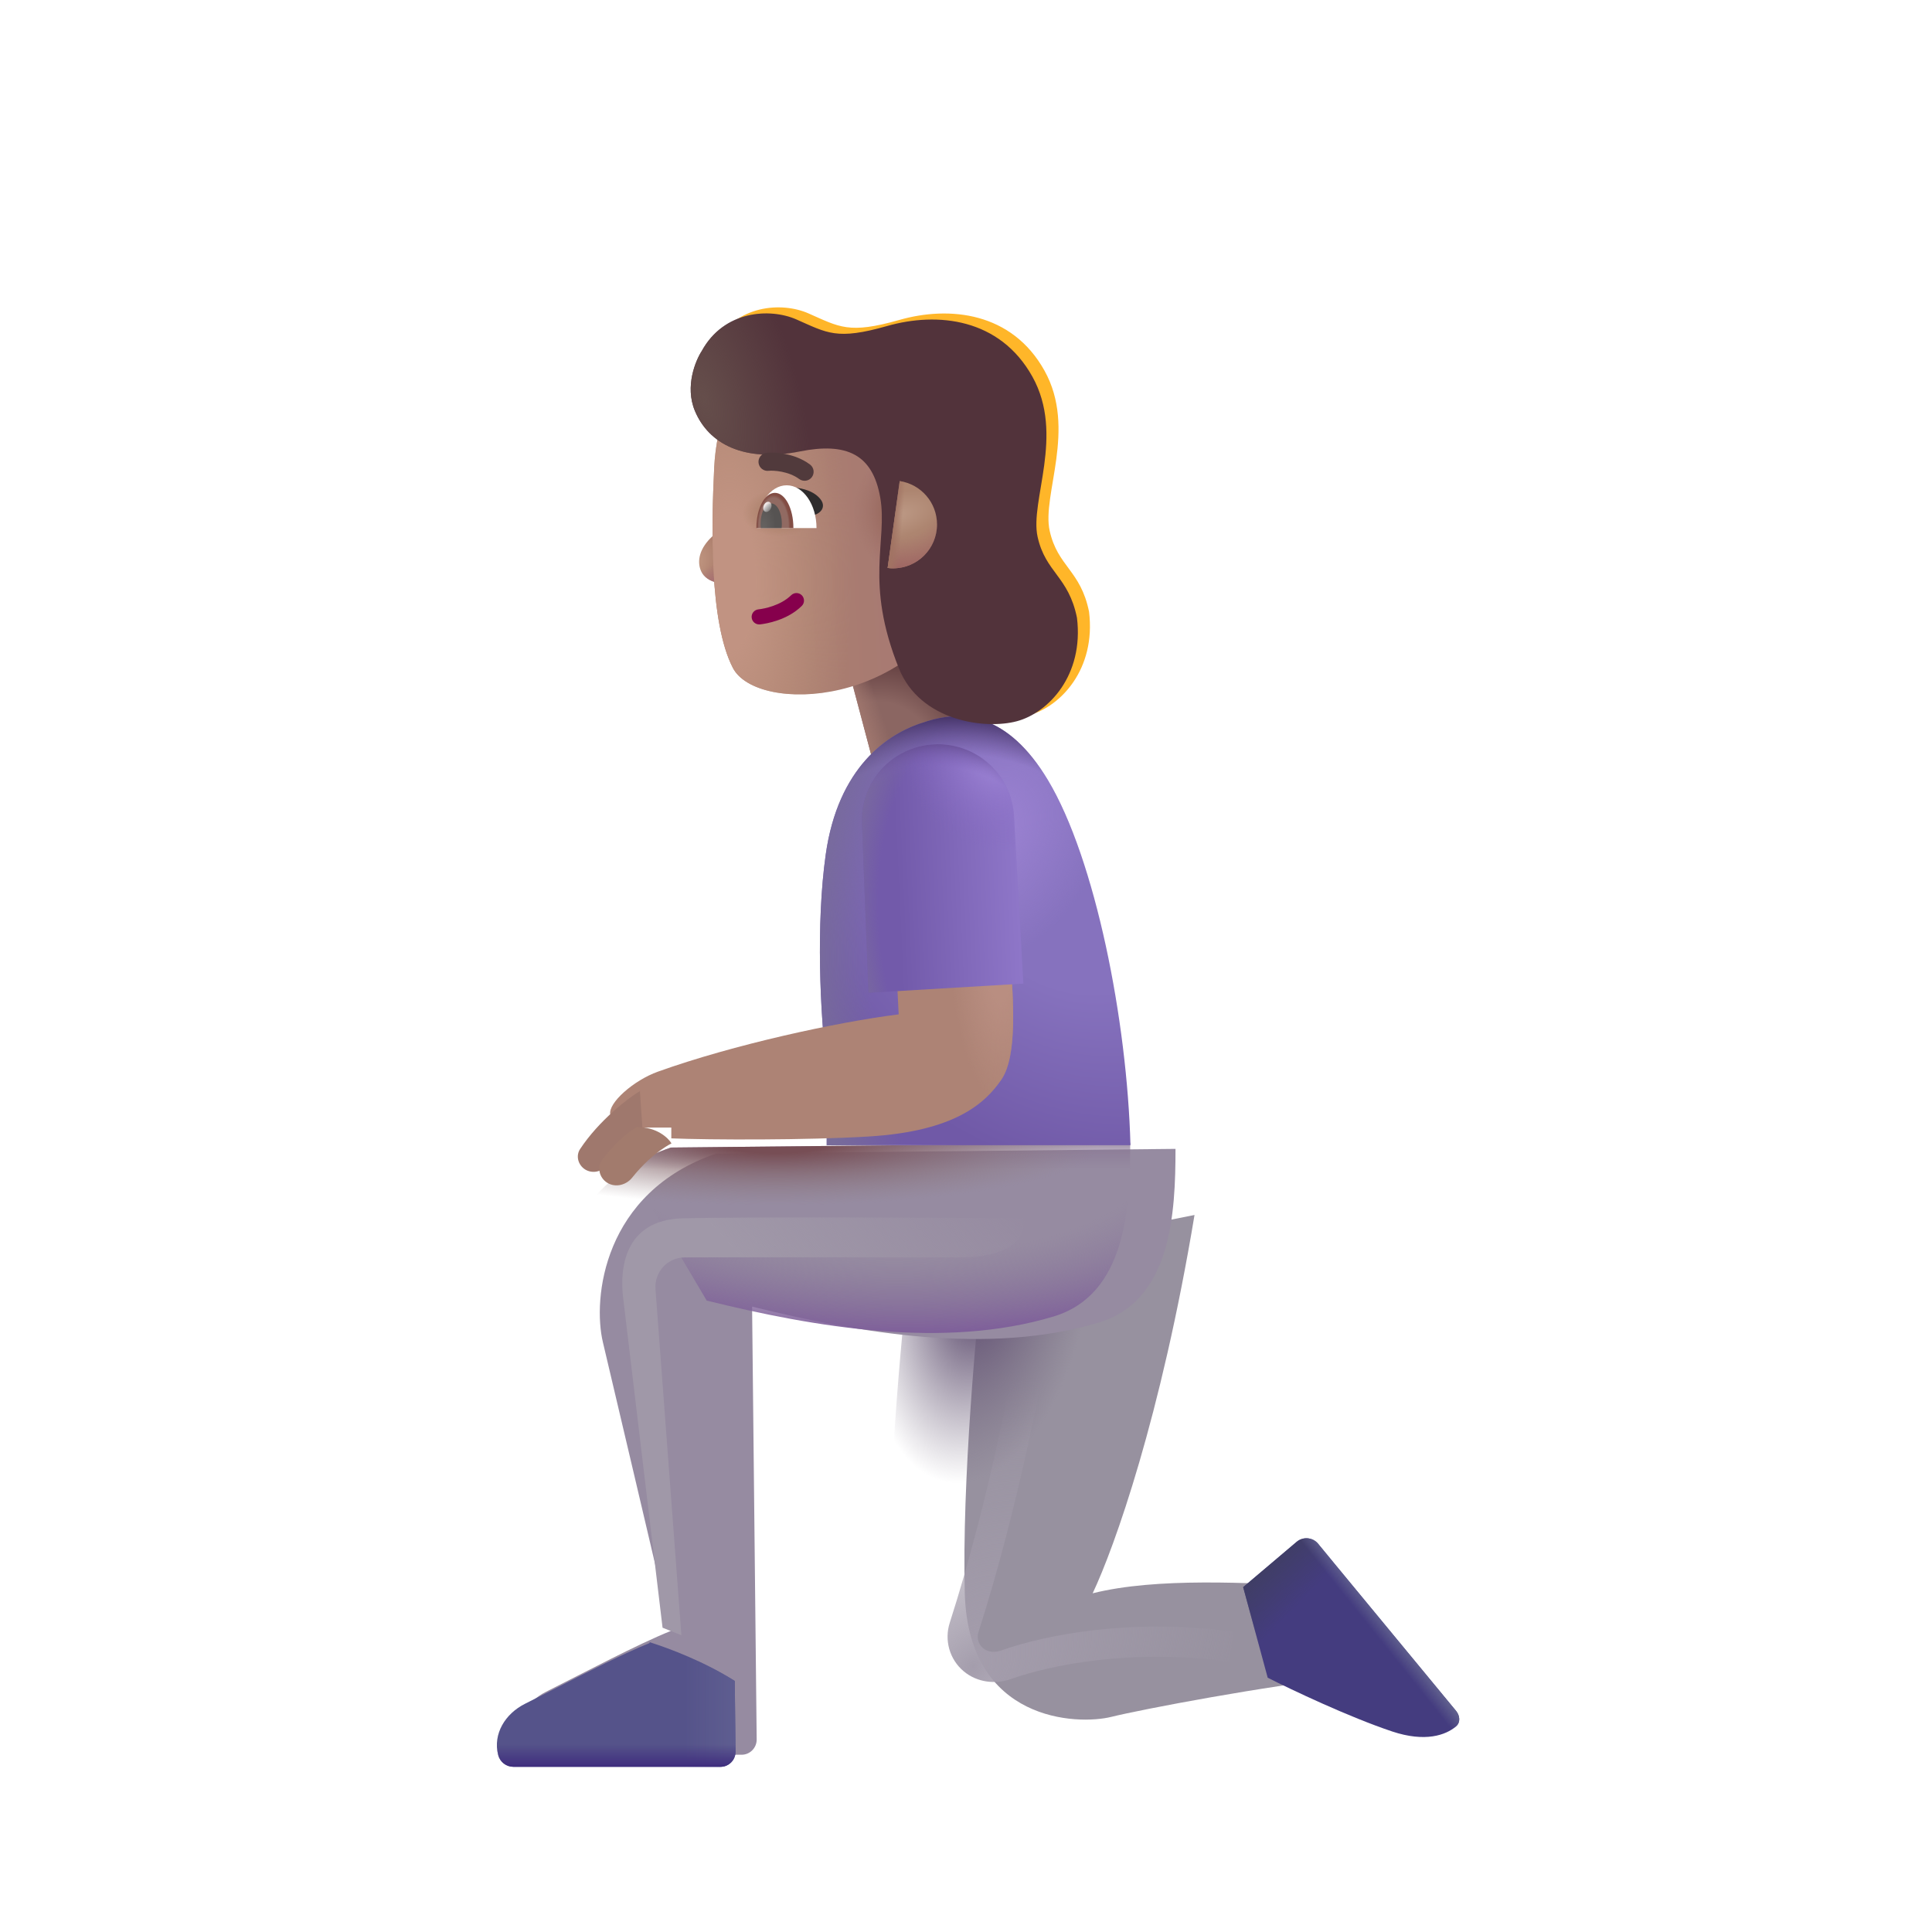 <svg width="32" height="32" viewBox="0 0 32 32" fill="none" xmlns="http://www.w3.org/2000/svg">
<g filter="url(#filter0_ii_4002_250)">
<path d="M14.73 26.64C14.681 24.802 14.926 22.148 15.051 21.069L18.535 20.374C17.98 23.718 17.207 25.882 16.848 26.64C17.91 26.374 19.426 26.468 20.613 26.523L21.004 28.038C19.77 28.163 17.664 28.561 17.16 28.686C16.598 28.827 14.789 28.772 14.73 26.64Z" fill="#97919F"/>
</g>
<g filter="url(#filter1_f_4002_250)">
<path d="M17.208 21.616C17.07 22.557 16.635 24.88 15.969 26.954C15.907 27.147 15.966 27.358 16.121 27.489C16.269 27.614 16.476 27.639 16.659 27.575C17.348 27.331 18.712 27.049 20.396 27.273" stroke="url(#paint0_radial_4002_250)" stroke-width="0.5"/>
</g>
<path d="M14.73 26.64C14.681 24.802 14.926 22.148 15.051 21.069L18.535 20.374C17.98 23.718 17.207 25.882 16.848 26.64C17.91 26.374 19.426 26.468 20.613 26.523L21.004 28.038C19.77 28.163 17.664 28.561 17.16 28.686C16.598 28.827 14.789 28.772 14.73 26.64Z" fill="url(#paint1_radial_4002_250)"/>
<g filter="url(#filter2_i_4002_250)">
<path d="M9.236 22.132C9.373 22.707 10.043 25.559 10.361 26.913C9.788 27.145 8.972 27.581 8.294 27.921C7.97 28.084 7.761 28.416 7.851 28.768C7.88 28.883 7.984 28.964 8.103 28.964H11.533C11.672 28.964 11.784 28.85 11.783 28.711L11.707 21.542C13.494 21.984 15.644 22.351 17.454 21.804C18.654 21.441 18.72 19.987 18.72 18.929L11.111 19.007C9.236 19.648 9.064 21.413 9.236 22.132Z" fill="#968BA1"/>
</g>
<path d="M9.236 22.132C9.373 22.707 10.043 25.559 10.361 26.913C9.788 27.145 8.972 27.581 8.294 27.921C7.97 28.084 7.761 28.416 7.851 28.768C7.88 28.883 7.984 28.964 8.103 28.964H11.533C11.672 28.964 11.784 28.85 11.783 28.711L11.707 21.542C13.494 21.984 15.644 22.351 17.454 21.804C18.654 21.441 18.72 19.987 18.72 18.929L11.111 19.007C9.236 19.648 9.064 21.413 9.236 22.132Z" fill="url(#paint2_linear_4002_250)"/>
<path d="M9.236 22.132C9.373 22.707 10.043 25.559 10.361 26.913C9.788 27.145 8.972 27.581 8.294 27.921C7.97 28.084 7.761 28.416 7.851 28.768C7.88 28.883 7.984 28.964 8.103 28.964H11.533C11.672 28.964 11.784 28.85 11.783 28.711L11.707 21.542C13.494 21.984 15.644 22.351 17.454 21.804C18.654 21.441 18.72 19.987 18.72 18.929L11.111 19.007C9.236 19.648 9.064 21.413 9.236 22.132Z" fill="url(#paint3_radial_4002_250)"/>
<path d="M11.707 21.545L11.707 21.542C13.494 21.984 15.644 22.351 17.454 21.804C18.654 21.441 18.72 19.987 18.72 18.929L11.111 19.007C10.843 19.098 10.611 19.212 10.408 19.343L11.707 21.545Z" fill="url(#paint4_radial_4002_250)"/>
<g filter="url(#filter3_i_4002_250)">
<path d="M11.77 27.542C11.267 27.223 10.698 27.006 10.357 26.899C10.358 26.904 10.36 26.909 10.361 26.913C9.928 27.088 9.356 27.38 8.811 27.659C8.634 27.749 8.46 27.838 8.294 27.921C7.97 28.084 7.761 28.416 7.851 28.768C7.88 28.883 7.984 28.964 8.103 28.964H11.533C11.672 28.964 11.784 28.85 11.783 28.711L11.77 27.542Z" fill="#55538A"/>
<path d="M11.77 27.542C11.267 27.223 10.698 27.006 10.357 26.899C10.358 26.904 10.36 26.909 10.361 26.913C9.928 27.088 9.356 27.38 8.811 27.659C8.634 27.749 8.46 27.838 8.294 27.921C7.97 28.084 7.761 28.416 7.851 28.768C7.88 28.883 7.984 28.964 8.103 28.964H11.533C11.672 28.964 11.784 28.85 11.783 28.711L11.77 27.542Z" fill="url(#paint5_linear_4002_250)"/>
<path d="M11.77 27.542C11.267 27.223 10.698 27.006 10.357 26.899C10.358 26.904 10.36 26.909 10.361 26.913C9.928 27.088 9.356 27.38 8.811 27.659C8.634 27.749 8.46 27.838 8.294 27.921C7.97 28.084 7.761 28.416 7.851 28.768C7.88 28.883 7.984 28.964 8.103 28.964H11.533C11.672 28.964 11.784 28.85 11.783 28.711L11.77 27.542Z" fill="url(#paint6_linear_4002_250)"/>
</g>
<g filter="url(#filter4_i_4002_250)">
<path d="M21.476 25.788L20.591 26.538L20.997 28.038C21.388 28.236 22.347 28.691 23.06 28.929C23.607 29.111 23.947 28.989 24.116 28.845C24.194 28.78 24.181 28.666 24.117 28.588L21.831 25.819C21.742 25.712 21.582 25.698 21.476 25.788Z" fill="#443C7F"/>
<path d="M21.476 25.788L20.591 26.538L20.997 28.038C21.388 28.236 22.347 28.691 23.06 28.929C23.607 29.111 23.947 28.989 24.116 28.845C24.194 28.78 24.181 28.666 24.117 28.588L21.831 25.819C21.742 25.712 21.582 25.698 21.476 25.788Z" fill="url(#paint7_linear_4002_250)"/>
<path d="M21.476 25.788L20.591 26.538L20.997 28.038C21.388 28.236 22.347 28.691 23.06 28.929C23.607 29.111 23.947 28.989 24.116 28.845C24.194 28.78 24.181 28.666 24.117 28.588L21.831 25.819C21.742 25.712 21.582 25.698 21.476 25.788Z" fill="url(#paint8_linear_4002_250)"/>
</g>
<rect x="13.886" y="10.454" width="1.976" height="2.198" transform="rotate(-14.867 13.886 10.454)" fill="url(#paint9_radial_4002_250)"/>
<rect x="13.886" y="10.454" width="1.976" height="2.198" transform="rotate(-14.867 13.886 10.454)" fill="url(#paint10_linear_4002_250)"/>
<path d="M13.677 14.151C13.514 15.301 13.583 16.788 13.693 17.679V18.968H18.724C18.669 16.905 18.146 14.239 17.357 12.921C16.692 11.812 15.935 11.745 15.302 11.964C14.696 12.147 13.88 12.714 13.677 14.151Z" fill="url(#paint11_radial_4002_250)"/>
<path d="M13.677 14.151C13.514 15.301 13.583 16.788 13.693 17.679V18.968H18.724C18.669 16.905 18.146 14.239 17.357 12.921C16.692 11.812 15.935 11.745 15.302 11.964C14.696 12.147 13.88 12.714 13.677 14.151Z" fill="url(#paint12_radial_4002_250)"/>
<path d="M13.677 14.151C13.514 15.301 13.583 16.788 13.693 17.679V18.968H18.724C18.669 16.905 18.146 14.239 17.357 12.921C16.692 11.812 15.935 11.745 15.302 11.964C14.696 12.147 13.88 12.714 13.677 14.151Z" fill="url(#paint13_radial_4002_250)"/>
<path d="M13.677 14.151C13.514 15.301 13.583 16.788 13.693 17.679V18.968H18.724C18.669 16.905 18.146 14.239 17.357 12.921C16.692 11.812 15.935 11.745 15.302 11.964C14.696 12.147 13.88 12.714 13.677 14.151Z" fill="url(#paint14_radial_4002_250)"/>
<g filter="url(#filter5_ii_4002_250)">
<path d="M14.685 17.101L14.646 16.319L16.536 16.194C16.583 16.858 16.654 17.788 16.388 18.179C16.122 18.569 15.623 19.037 14.189 19.124C13.158 19.186 11.57 19.181 10.919 19.155V18.976H10.247L9.908 18.761C9.868 18.569 10.297 18.193 10.697 18.05C11.95 17.601 13.658 17.23 14.685 17.101Z" fill="#AD8375"/>
<path d="M14.685 17.101L14.646 16.319L16.536 16.194C16.583 16.858 16.654 17.788 16.388 18.179C16.122 18.569 15.623 19.037 14.189 19.124C13.158 19.186 11.57 19.181 10.919 19.155V18.976H10.247L9.908 18.761C9.868 18.569 10.297 18.193 10.697 18.05C11.95 17.601 13.658 17.23 14.685 17.101Z" fill="url(#paint15_radial_4002_250)"/>
</g>
<g filter="url(#filter6_i_4002_250)">
<path d="M10.599 18.171L10.642 18.804C10.409 18.985 10.19 19.231 10.039 19.412C9.954 19.514 9.807 19.54 9.693 19.471C9.576 19.398 9.533 19.247 9.608 19.132C9.92 18.66 10.403 18.288 10.599 18.171Z" fill="#9F786D"/>
</g>
<g filter="url(#filter7_i_4002_250)">
<path d="M10.552 18.769C10.877 18.765 11.068 18.947 11.122 19.038C10.851 19.182 10.623 19.414 10.471 19.605C10.373 19.729 10.194 19.774 10.059 19.691C9.923 19.607 9.882 19.427 9.98 19.301C10.237 18.972 10.46 18.811 10.552 18.769Z" fill="#A27B6D"/>
</g>
<path d="M14.276 13.636C14.249 12.951 14.775 12.37 15.46 12.329C16.157 12.287 16.756 12.82 16.795 13.517L16.95 16.292L14.384 16.444L14.276 13.636Z" fill="url(#paint16_linear_4002_250)"/>
<path d="M14.276 13.636C14.249 12.951 14.775 12.37 15.46 12.329C16.157 12.287 16.756 12.82 16.795 13.517L16.95 16.292L14.384 16.444L14.276 13.636Z" fill="url(#paint17_radial_4002_250)"/>
<path d="M14.276 13.636C14.249 12.951 14.775 12.37 15.46 12.329C16.157 12.287 16.756 12.82 16.795 13.517L16.95 16.292L14.384 16.444L14.276 13.636Z" fill="url(#paint18_radial_4002_250)"/>
<path d="M14.276 13.636C14.249 12.951 14.775 12.37 15.46 12.329C16.157 12.287 16.756 12.82 16.795 13.517L16.95 16.292L14.384 16.444L14.276 13.636Z" fill="url(#paint19_radial_4002_250)"/>
<g filter="url(#filter8_f_4002_250)">
<path d="M10.318 21.468L10.974 26.96L11.286 27.085L10.857 21.355C10.835 21.071 11.054 20.829 11.338 20.827C12.264 20.821 15.186 20.827 15.88 20.827C16.692 20.827 16.974 20.554 16.974 20.179C15.781 20.168 12.297 20.154 11.31 20.179C10.322 20.204 10.271 21.041 10.318 21.468Z" fill="url(#paint20_linear_4002_250)"/>
</g>
<path d="M11.792 8.89C11.948 8.743 12.021 8.485 12.042 8.394L12.243 8.459V9.584C12.028 9.721 11.704 9.665 11.612 9.46C11.534 9.284 11.597 9.073 11.792 8.89Z" fill="url(#paint21_radial_4002_250)"/>
<path d="M11.792 8.89C11.948 8.743 12.021 8.485 12.042 8.394L12.243 8.459V9.584C12.028 9.721 11.704 9.665 11.612 9.46C11.534 9.284 11.597 9.073 11.792 8.89Z" fill="url(#paint22_radial_4002_250)"/>
<g filter="url(#filter9_i_4002_250)">
<path d="M12.029 7.953C12.068 7.151 12.327 6.765 12.45 6.652H16.182L16.244 9.816C15.378 11.938 12.733 12.029 12.338 11.261C11.943 10.494 11.985 8.88 12.029 7.953Z" fill="url(#paint23_linear_4002_250)"/>
<path d="M12.029 7.953C12.068 7.151 12.327 6.765 12.45 6.652H16.182L16.244 9.816C15.378 11.938 12.733 12.029 12.338 11.261C11.943 10.494 11.985 8.88 12.029 7.953Z" fill="url(#paint24_radial_4002_250)"/>
<path d="M12.029 7.953C12.068 7.151 12.327 6.765 12.45 6.652H16.182L16.244 9.816C15.378 11.938 12.733 12.029 12.338 11.261C11.943 10.494 11.985 8.88 12.029 7.953Z" fill="url(#paint25_radial_4002_250)"/>
<path d="M12.029 7.953C12.068 7.151 12.327 6.765 12.45 6.652H16.182L16.244 9.816C15.378 11.938 12.733 12.029 12.338 11.261C11.943 10.494 11.985 8.88 12.029 7.953Z" fill="url(#paint26_radial_4002_250)"/>
</g>
<g filter="url(#filter10_ii_4002_250)">
<path d="M11.91 6.606C11.738 6.196 11.926 5.762 12.023 5.614C12.39 4.942 13.151 4.898 13.589 5.09C14.105 5.317 14.259 5.437 15.093 5.2C15.93 4.961 16.961 5.071 17.5 6.039C18.039 7.008 17.453 8.098 17.586 8.692C17.718 9.286 18.098 9.344 18.238 10.032C18.355 10.985 17.765 11.606 17.242 11.746C16.718 11.887 15.64 11.746 15.289 10.871C14.713 9.44 15.105 8.762 14.98 8.043C14.855 7.325 14.425 7.122 13.644 7.278C12.724 7.462 12.138 7.152 11.91 6.606Z" fill="#FFB629"/>
</g>
<g filter="url(#filter11_ii_4002_250)">
<path d="M11.91 6.606C11.738 6.196 11.926 5.762 12.023 5.614C12.39 4.942 13.151 4.898 13.589 5.09C14.105 5.317 14.259 5.437 15.093 5.2C15.93 4.961 16.961 5.071 17.5 6.039C18.039 7.008 17.453 8.098 17.586 8.692C17.718 9.286 18.098 9.344 18.238 10.032C18.355 10.985 17.765 11.606 17.242 11.746C16.718 11.887 15.64 11.746 15.289 10.871C14.713 9.44 15.105 8.762 14.98 8.043C14.855 7.325 14.425 7.122 13.644 7.278C12.724 7.462 12.138 7.152 11.91 6.606Z" fill="#52333B"/>
<path d="M11.91 6.606C11.738 6.196 11.926 5.762 12.023 5.614C12.39 4.942 13.151 4.898 13.589 5.09C14.105 5.317 14.259 5.437 15.093 5.2C15.93 4.961 16.961 5.071 17.5 6.039C18.039 7.008 17.453 8.098 17.586 8.692C17.718 9.286 18.098 9.344 18.238 10.032C18.355 10.985 17.765 11.606 17.242 11.746C16.718 11.887 15.64 11.746 15.289 10.871C14.713 9.44 15.105 8.762 14.98 8.043C14.855 7.325 14.425 7.122 13.644 7.278C12.724 7.462 12.138 7.152 11.91 6.606Z" fill="url(#paint27_radial_4002_250)"/>
</g>
<path d="M14.702 9.407L14.902 7.968C15.252 8.02 15.52 8.322 15.52 8.686C15.52 9.087 15.195 9.413 14.793 9.413C14.763 9.413 14.732 9.411 14.702 9.407Z" fill="url(#paint28_radial_4002_250)"/>
<path d="M14.702 9.407L14.902 7.968C15.252 8.02 15.52 8.322 15.52 8.686C15.52 9.087 15.195 9.413 14.793 9.413C14.763 9.413 14.732 9.411 14.702 9.407Z" fill="url(#paint29_radial_4002_250)"/>
<path d="M14.702 9.407L14.902 7.968C15.252 8.02 15.52 8.322 15.52 8.686C15.52 9.087 15.195 9.413 14.793 9.413C14.763 9.413 14.732 9.411 14.702 9.407Z" fill="url(#paint30_linear_4002_250)"/>
<path fill-rule="evenodd" clip-rule="evenodd" d="M13.281 9.86C13.329 9.909 13.329 9.989 13.279 10.037C13.041 10.271 12.697 10.33 12.588 10.342C12.519 10.349 12.457 10.299 12.45 10.23C12.443 10.161 12.493 10.1 12.562 10.093C12.656 10.083 12.928 10.031 13.104 9.859C13.154 9.81 13.233 9.811 13.281 9.86Z" fill="#86004C"/>
<g filter="url(#filter12_i_4002_250)">
<path fill-rule="evenodd" clip-rule="evenodd" d="M13.049 7.714C12.948 7.694 12.865 7.694 12.832 7.698C12.749 7.708 12.675 7.65 12.664 7.568C12.654 7.486 12.712 7.411 12.794 7.4C12.865 7.392 12.981 7.394 13.107 7.42C13.235 7.445 13.385 7.496 13.515 7.593C13.582 7.642 13.596 7.736 13.547 7.803C13.498 7.869 13.404 7.883 13.337 7.834C13.252 7.771 13.148 7.734 13.049 7.714Z" fill="#513A3C"/>
</g>
<path d="M13.561 8.236C13.43 8.104 13.212 8.074 13.12 8.076L13.422 8.542C13.569 8.534 13.725 8.399 13.561 8.236Z" fill="#2F2C2D"/>
<path d="M12.536 8.747H13.524C13.524 8.355 13.303 8.038 13.03 8.038C12.757 8.038 12.536 8.355 12.536 8.747Z" fill="white"/>
<path d="M13.141 8.747L13.141 8.743C13.141 8.422 13.004 8.163 12.835 8.163C12.665 8.163 12.528 8.422 12.528 8.743L12.528 8.747H13.141Z" fill="url(#paint31_radial_4002_250)"/>
<path d="M12.946 8.747C12.948 8.723 12.95 8.699 12.95 8.674C12.95 8.489 12.871 8.338 12.774 8.338C12.677 8.338 12.598 8.489 12.598 8.674C12.598 8.699 12.6 8.723 12.602 8.747H12.946Z" fill="url(#paint32_radial_4002_250)"/>
<ellipse cx="12.71" cy="8.395" rx="0.064" ry="0.088" transform="rotate(24.61 12.71 8.395)" fill="url(#paint33_linear_4002_250)"/>
<defs>
<filter id="filter0_ii_4002_250" x="14.724" y="20.124" width="7.28" height="8.609" filterUnits="userSpaceOnUse" color-interpolation-filters="sRGB">
<feFlood flood-opacity="0" result="BackgroundImageFix"/>
<feBlend mode="normal" in="SourceGraphic" in2="BackgroundImageFix" result="shape"/>
<feColorMatrix in="SourceAlpha" type="matrix" values="0 0 0 0 0 0 0 0 0 0 0 0 0 0 0 0 0 0 127 0" result="hardAlpha"/>
<feOffset dx="0.25" dy="-0.25"/>
<feGaussianBlur stdDeviation="0.375"/>
<feComposite in2="hardAlpha" operator="arithmetic" k2="-1" k3="1"/>
<feColorMatrix type="matrix" values="0 0 0 0 0.518 0 0 0 0 0.384 0 0 0 0 0.635 0 0 0 1 0"/>
<feBlend mode="normal" in2="shape" result="effect1_innerShadow_4002_250"/>
<feColorMatrix in="SourceAlpha" type="matrix" values="0 0 0 0 0 0 0 0 0 0 0 0 0 0 0 0 0 0 127 0" result="hardAlpha"/>
<feOffset dx="1"/>
<feGaussianBlur stdDeviation="0.5"/>
<feComposite in2="hardAlpha" operator="arithmetic" k2="-1" k3="1"/>
<feColorMatrix type="matrix" values="0 0 0 0 0.494 0 0 0 0 0.467 0 0 0 0 0.522 0 0 0 1 0"/>
<feBlend mode="normal" in2="effect1_innerShadow_4002_250" result="effect2_innerShadow_4002_250"/>
</filter>
<filter id="filter1_f_4002_250" x="15.195" y="21.08" width="5.734" height="7.279" filterUnits="userSpaceOnUse" color-interpolation-filters="sRGB">
<feFlood flood-opacity="0" result="BackgroundImageFix"/>
<feBlend mode="normal" in="SourceGraphic" in2="BackgroundImageFix" result="shape"/>
<feGaussianBlur stdDeviation="0.25" result="effect1_foregroundBlur_4002_250"/>
</filter>
<filter id="filter2_i_4002_250" x="7.83" y="18.929" width="11.64" height="10.135" filterUnits="userSpaceOnUse" color-interpolation-filters="sRGB">
<feFlood flood-opacity="0" result="BackgroundImageFix"/>
<feBlend mode="normal" in="SourceGraphic" in2="BackgroundImageFix" result="shape"/>
<feColorMatrix in="SourceAlpha" type="matrix" values="0 0 0 0 0 0 0 0 0 0 0 0 0 0 0 0 0 0 127 0" result="hardAlpha"/>
<feOffset dx="0.75" dy="0.1"/>
<feGaussianBlur stdDeviation="0.375"/>
<feComposite in2="hardAlpha" operator="arithmetic" k2="-1" k3="1"/>
<feColorMatrix type="matrix" values="0 0 0 0 0.518 0 0 0 0 0.49 0 0 0 0 0.545 0 0 0 1 0"/>
<feBlend mode="normal" in2="shape" result="effect1_innerShadow_4002_250"/>
</filter>
<filter id="filter3_i_4002_250" x="7.83" y="26.899" width="4.352" height="2.364" filterUnits="userSpaceOnUse" color-interpolation-filters="sRGB">
<feFlood flood-opacity="0" result="BackgroundImageFix"/>
<feBlend mode="normal" in="SourceGraphic" in2="BackgroundImageFix" result="shape"/>
<feColorMatrix in="SourceAlpha" type="matrix" values="0 0 0 0 0 0 0 0 0 0 0 0 0 0 0 0 0 0 127 0" result="hardAlpha"/>
<feOffset dx="0.4" dy="0.3"/>
<feGaussianBlur stdDeviation="0.25"/>
<feComposite in2="hardAlpha" operator="arithmetic" k2="-1" k3="1"/>
<feColorMatrix type="matrix" values="0 0 0 0 0.255 0 0 0 0 0.255 0 0 0 0 0.443 0 0 0 1 0"/>
<feBlend mode="normal" in2="shape" result="effect1_innerShadow_4002_250"/>
</filter>
<filter id="filter4_i_4002_250" x="20.591" y="25.479" width="3.579" height="3.542" filterUnits="userSpaceOnUse" color-interpolation-filters="sRGB">
<feFlood flood-opacity="0" result="BackgroundImageFix"/>
<feBlend mode="normal" in="SourceGraphic" in2="BackgroundImageFix" result="shape"/>
<feColorMatrix in="SourceAlpha" type="matrix" values="0 0 0 0 0 0 0 0 0 0 0 0 0 0 0 0 0 0 127 0" result="hardAlpha"/>
<feOffset dy="-0.25"/>
<feGaussianBlur stdDeviation="0.25"/>
<feComposite in2="hardAlpha" operator="arithmetic" k2="-1" k3="1"/>
<feColorMatrix type="matrix" values="0 0 0 0 0.247 0 0 0 0 0.169 0 0 0 0 0.486 0 0 0 1 0"/>
<feBlend mode="normal" in2="shape" result="effect1_innerShadow_4002_250"/>
</filter>
<filter id="filter5_ii_4002_250" x="9.905" y="15.994" width="6.876" height="3.179" filterUnits="userSpaceOnUse" color-interpolation-filters="sRGB">
<feFlood flood-opacity="0" result="BackgroundImageFix"/>
<feBlend mode="normal" in="SourceGraphic" in2="BackgroundImageFix" result="shape"/>
<feColorMatrix in="SourceAlpha" type="matrix" values="0 0 0 0 0 0 0 0 0 0 0 0 0 0 0 0 0 0 127 0" result="hardAlpha"/>
<feOffset dx="0.2" dy="-0.2"/>
<feGaussianBlur stdDeviation="0.5"/>
<feComposite in2="hardAlpha" operator="arithmetic" k2="-1" k3="1"/>
<feColorMatrix type="matrix" values="0 0 0 0 0.6 0 0 0 0 0.404 0 0 0 0 0.306 0 0 0 1 0"/>
<feBlend mode="normal" in2="shape" result="effect1_innerShadow_4002_250"/>
<feColorMatrix in="SourceAlpha" type="matrix" values="0 0 0 0 0 0 0 0 0 0 0 0 0 0 0 0 0 0 127 0" result="hardAlpha"/>
<feOffset dy="-0.1"/>
<feGaussianBlur stdDeviation="0.25"/>
<feComposite in2="hardAlpha" operator="arithmetic" k2="-1" k3="1"/>
<feColorMatrix type="matrix" values="0 0 0 0 0.588 0 0 0 0 0.337 0 0 0 0 0.522 0 0 0 1 0"/>
<feBlend mode="normal" in2="effect1_innerShadow_4002_250" result="effect2_innerShadow_4002_250"/>
</filter>
<filter id="filter6_i_4002_250" x="9.571" y="18.071" width="1.071" height="1.439" filterUnits="userSpaceOnUse" color-interpolation-filters="sRGB">
<feFlood flood-opacity="0" result="BackgroundImageFix"/>
<feBlend mode="normal" in="SourceGraphic" in2="BackgroundImageFix" result="shape"/>
<feColorMatrix in="SourceAlpha" type="matrix" values="0 0 0 0 0 0 0 0 0 0 0 0 0 0 0 0 0 0 127 0" result="hardAlpha"/>
<feOffset dy="-0.1"/>
<feGaussianBlur stdDeviation="0.125"/>
<feComposite in2="hardAlpha" operator="arithmetic" k2="-1" k3="1"/>
<feColorMatrix type="matrix" values="0 0 0 0 0.608 0 0 0 0 0.4 0 0 0 0 0.482 0 0 0 1 0"/>
<feBlend mode="normal" in2="shape" result="effect1_innerShadow_4002_250"/>
</filter>
<filter id="filter7_i_4002_250" x="9.926" y="18.669" width="1.196" height="1.065" filterUnits="userSpaceOnUse" color-interpolation-filters="sRGB">
<feFlood flood-opacity="0" result="BackgroundImageFix"/>
<feBlend mode="normal" in="SourceGraphic" in2="BackgroundImageFix" result="shape"/>
<feColorMatrix in="SourceAlpha" type="matrix" values="0 0 0 0 0 0 0 0 0 0 0 0 0 0 0 0 0 0 127 0" result="hardAlpha"/>
<feOffset dy="-0.1"/>
<feGaussianBlur stdDeviation="0.125"/>
<feComposite in2="hardAlpha" operator="arithmetic" k2="-1" k3="1"/>
<feColorMatrix type="matrix" values="0 0 0 0 0.608 0 0 0 0 0.4 0 0 0 0 0.482 0 0 0 1 0"/>
<feBlend mode="normal" in2="shape" result="effect1_innerShadow_4002_250"/>
</filter>
<filter id="filter8_f_4002_250" x="9.556" y="19.415" width="8.168" height="8.42" filterUnits="userSpaceOnUse" color-interpolation-filters="sRGB">
<feFlood flood-opacity="0" result="BackgroundImageFix"/>
<feBlend mode="normal" in="SourceGraphic" in2="BackgroundImageFix" result="shape"/>
<feGaussianBlur stdDeviation="0.375" result="effect1_foregroundBlur_4002_250"/>
</filter>
<filter id="filter9_i_4002_250" x="11.802" y="6.452" width="4.443" height="5.249" filterUnits="userSpaceOnUse" color-interpolation-filters="sRGB">
<feFlood flood-opacity="0" result="BackgroundImageFix"/>
<feBlend mode="normal" in="SourceGraphic" in2="BackgroundImageFix" result="shape"/>
<feColorMatrix in="SourceAlpha" type="matrix" values="0 0 0 0 0 0 0 0 0 0 0 0 0 0 0 0 0 0 127 0" result="hardAlpha"/>
<feOffset dx="-0.2" dy="-0.2"/>
<feGaussianBlur stdDeviation="0.5"/>
<feComposite in2="hardAlpha" operator="arithmetic" k2="-1" k3="1"/>
<feColorMatrix type="matrix" values="0 0 0 0 0.545 0 0 0 0 0.329 0 0 0 0 0.431 0 0 0 1 0"/>
<feBlend mode="normal" in2="shape" result="effect1_innerShadow_4002_250"/>
</filter>
<filter id="filter10_ii_4002_250" x="11.44" y="4.691" width="7.013" height="7.503" filterUnits="userSpaceOnUse" color-interpolation-filters="sRGB">
<feFlood flood-opacity="0" result="BackgroundImageFix"/>
<feBlend mode="normal" in="SourceGraphic" in2="BackgroundImageFix" result="shape"/>
<feColorMatrix in="SourceAlpha" type="matrix" values="0 0 0 0 0 0 0 0 0 0 0 0 0 0 0 0 0 0 127 0" result="hardAlpha"/>
<feOffset dx="-0.4" dy="0.4"/>
<feGaussianBlur stdDeviation="0.3"/>
<feComposite in2="hardAlpha" operator="arithmetic" k2="-1" k3="1"/>
<feColorMatrix type="matrix" values="0 0 0 0 1 0 0 0 0 0.843 0 0 0 0 0.208 0 0 0 1 0"/>
<feBlend mode="normal" in2="shape" result="effect1_innerShadow_4002_250"/>
<feColorMatrix in="SourceAlpha" type="matrix" values="0 0 0 0 0 0 0 0 0 0 0 0 0 0 0 0 0 0 127 0" result="hardAlpha"/>
<feOffset dx="0.2" dy="-0.3"/>
<feGaussianBlur stdDeviation="0.4"/>
<feComposite in2="hardAlpha" operator="arithmetic" k2="-1" k3="1"/>
<feColorMatrix type="matrix" values="0 0 0 0 1 0 0 0 0 0.608 0 0 0 0 0.118 0 0 0 1 0"/>
<feBlend mode="normal" in2="effect1_innerShadow_4002_250" result="effect2_innerShadow_4002_250"/>
</filter>
<filter id="filter11_ii_4002_250" x="11.44" y="4.791" width="6.813" height="7.403" filterUnits="userSpaceOnUse" color-interpolation-filters="sRGB">
<feFlood flood-opacity="0" result="BackgroundImageFix"/>
<feBlend mode="normal" in="SourceGraphic" in2="BackgroundImageFix" result="shape"/>
<feColorMatrix in="SourceAlpha" type="matrix" values="0 0 0 0 0 0 0 0 0 0 0 0 0 0 0 0 0 0 127 0" result="hardAlpha"/>
<feOffset dx="-0.4" dy="0.4"/>
<feGaussianBlur stdDeviation="0.3"/>
<feComposite in2="hardAlpha" operator="arithmetic" k2="-1" k3="1"/>
<feColorMatrix type="matrix" values="0 0 0 0 0.404 0 0 0 0 0.294 0 0 0 0 0.286 0 0 0 1 0"/>
<feBlend mode="normal" in2="shape" result="effect1_innerShadow_4002_250"/>
<feColorMatrix in="SourceAlpha" type="matrix" values="0 0 0 0 0 0 0 0 0 0 0 0 0 0 0 0 0 0 127 0" result="hardAlpha"/>
<feOffset dy="-0.2"/>
<feGaussianBlur stdDeviation="0.25"/>
<feComposite in2="hardAlpha" operator="arithmetic" k2="-1" k3="1"/>
<feColorMatrix type="matrix" values="0 0 0 0 0.29 0 0 0 0 0.173 0 0 0 0 0.212 0 0 0 1 0"/>
<feBlend mode="normal" in2="effect1_innerShadow_4002_250" result="effect2_innerShadow_4002_250"/>
</filter>
<filter id="filter12_i_4002_250" x="12.563" y="7.396" width="1.013" height="0.568" filterUnits="userSpaceOnUse" color-interpolation-filters="sRGB">
<feFlood flood-opacity="0" result="BackgroundImageFix"/>
<feBlend mode="normal" in="SourceGraphic" in2="BackgroundImageFix" result="shape"/>
<feColorMatrix in="SourceAlpha" type="matrix" values="0 0 0 0 0 0 0 0 0 0 0 0 0 0 0 0 0 0 127 0" result="hardAlpha"/>
<feOffset dx="-0.1" dy="0.1"/>
<feGaussianBlur stdDeviation="0.1"/>
<feComposite in2="hardAlpha" operator="arithmetic" k2="-1" k3="1"/>
<feColorMatrix type="matrix" values="0 0 0 0 0.259 0 0 0 0 0.169 0 0 0 0 0.161 0 0 0 1 0"/>
<feBlend mode="normal" in2="shape" result="effect1_innerShadow_4002_250"/>
</filter>
<radialGradient id="paint0_radial_4002_250" cx="0" cy="0" r="1" gradientUnits="userSpaceOnUse" gradientTransform="translate(16.13 27.609) rotate(-49.33) scale(5.347 3.971)">
<stop stop-color="#A49DAC"/>
<stop offset="1" stop-color="#A49DAC" stop-opacity="0"/>
</radialGradient>
<radialGradient id="paint1_radial_4002_250" cx="0" cy="0" r="1" gradientUnits="userSpaceOnUse" gradientTransform="translate(16.224 21.257) rotate(99.155) scale(3.339 1.804)">
<stop offset="0.189" stop-color="#6A5A7A"/>
<stop offset="1" stop-color="#766B81" stop-opacity="0"/>
</radialGradient>
<linearGradient id="paint2_linear_4002_250" x1="16.786" y1="18.835" x2="16.786" y2="19.366" gradientUnits="userSpaceOnUse">
<stop stop-color="#897694"/>
<stop offset="1" stop-color="#897694" stop-opacity="0"/>
</linearGradient>
<radialGradient id="paint3_radial_4002_250" cx="0" cy="0" r="1" gradientUnits="userSpaceOnUse" gradientTransform="translate(12.849 18.929) rotate(90) scale(1.031 5.38)">
<stop offset="0.167" stop-color="#774E55"/>
<stop offset="1" stop-color="#8F7C7F" stop-opacity="0"/>
</radialGradient>
<radialGradient id="paint4_radial_4002_250" cx="0" cy="0" r="1" gradientUnits="userSpaceOnUse" gradientTransform="translate(14.443 19.038) rotate(91.995) scale(3.143 8.293)">
<stop offset="0.558" stop-color="#857297" stop-opacity="0"/>
<stop offset="0.971" stop-color="#7E5E9A"/>
</radialGradient>
<linearGradient id="paint5_linear_4002_250" x1="11.911" y1="28.101" x2="10.927" y2="28.101" gradientUnits="userSpaceOnUse">
<stop stop-color="#605F91"/>
<stop offset="1" stop-color="#605F91" stop-opacity="0"/>
</linearGradient>
<linearGradient id="paint6_linear_4002_250" x1="10.474" y1="28.964" x2="10.474" y2="28.593" gradientUnits="userSpaceOnUse">
<stop stop-color="#3F2D7E"/>
<stop offset="1" stop-color="#3F2D7E" stop-opacity="0"/>
</linearGradient>
<linearGradient id="paint7_linear_4002_250" x1="20.936" y1="26.054" x2="21.622" y2="26.718" gradientUnits="userSpaceOnUse">
<stop stop-color="#3F3E62"/>
<stop offset="1" stop-color="#3F3E62" stop-opacity="0"/>
</linearGradient>
<linearGradient id="paint8_linear_4002_250" x1="23.083" y1="27.257" x2="22.868" y2="27.429" gradientUnits="userSpaceOnUse">
<stop offset="0.098" stop-color="#60608E"/>
<stop offset="1" stop-color="#60608E" stop-opacity="0"/>
</linearGradient>
<radialGradient id="paint9_radial_4002_250" cx="0" cy="0" r="1" gradientUnits="userSpaceOnUse" gradientTransform="translate(13.847 12.729) rotate(-28.776) scale(2.03 1.855)">
<stop offset="0.535" stop-color="#8B6662"/>
<stop offset="1" stop-color="#583437"/>
</radialGradient>
<linearGradient id="paint10_linear_4002_250" x1="13.874" y1="12.262" x2="14.253" y2="12.233" gradientUnits="userSpaceOnUse">
<stop stop-color="#A0776E"/>
<stop offset="1" stop-color="#A0776E" stop-opacity="0"/>
</linearGradient>
<radialGradient id="paint11_radial_4002_250" cx="0" cy="0" r="1" gradientUnits="userSpaceOnUse" gradientTransform="translate(17.677 14.554) rotate(130.803) scale(5.284 6.599)">
<stop offset="0.317" stop-color="#8672BE"/>
<stop offset="0.849" stop-color="#7059A7"/>
</radialGradient>
<radialGradient id="paint12_radial_4002_250" cx="0" cy="0" r="1" gradientUnits="userSpaceOnUse" gradientTransform="translate(16.445 13.76) rotate(120.981) scale(2.402 1.792)">
<stop stop-color="#9C83D3"/>
<stop offset="1" stop-color="#9C83D3" stop-opacity="0"/>
</radialGradient>
<radialGradient id="paint13_radial_4002_250" cx="0" cy="0" r="1" gradientUnits="userSpaceOnUse" gradientTransform="translate(17.161 16.304) rotate(176.409) scale(3.742 6.803)">
<stop offset="0.723" stop-color="#786C9A" stop-opacity="0"/>
<stop offset="1" stop-color="#786C9A"/>
</radialGradient>
<radialGradient id="paint14_radial_4002_250" cx="0" cy="0" r="1" gradientUnits="userSpaceOnUse" gradientTransform="translate(16.152 18.463) rotate(-98.247) scale(6.99 5.262)">
<stop offset="0.86" stop-color="#56427B" stop-opacity="0"/>
<stop offset="0.968" stop-color="#342452"/>
</radialGradient>
<radialGradient id="paint15_radial_4002_250" cx="0" cy="0" r="1" gradientUnits="userSpaceOnUse" gradientTransform="translate(16.349 16.298) rotate(86.947) scale(2.347 0.806)">
<stop offset="0.238" stop-color="#B98E81"/>
<stop offset="1" stop-color="#B98E81" stop-opacity="0"/>
</radialGradient>
<linearGradient id="paint16_linear_4002_250" x1="16.95" y1="15.132" x2="14.885" y2="15.226" gradientUnits="userSpaceOnUse">
<stop stop-color="#8F77C9"/>
<stop offset="1" stop-color="#725AAA"/>
</linearGradient>
<radialGradient id="paint17_radial_4002_250" cx="0" cy="0" r="1" gradientUnits="userSpaceOnUse" gradientTransform="translate(16.448 12.663) rotate(128.159) scale(1.351 1.545)">
<stop stop-color="#9D84D5"/>
<stop offset="1" stop-color="#8366C0" stop-opacity="0"/>
</radialGradient>
<radialGradient id="paint18_radial_4002_250" cx="0" cy="0" r="1" gradientUnits="userSpaceOnUse" gradientTransform="translate(16.744 15.898) rotate(168.627) scale(2.773 5.187)">
<stop offset="0.756" stop-color="#79699E" stop-opacity="0"/>
<stop offset="0.909" stop-color="#79699E"/>
</radialGradient>
<radialGradient id="paint19_radial_4002_250" cx="0" cy="0" r="1" gradientUnits="userSpaceOnUse" gradientTransform="translate(15.613 15.611) rotate(-93.228) scale(3.349 2.704)">
<stop offset="0.868" stop-color="#7A61B3" stop-opacity="0"/>
<stop offset="1" stop-color="#624A8D"/>
</radialGradient>
<linearGradient id="paint20_linear_4002_250" x1="10.306" y1="25.851" x2="16.786" y2="19.913" gradientUnits="userSpaceOnUse">
<stop offset="0.552" stop-color="#A098A8"/>
<stop offset="1" stop-color="#A098A8" stop-opacity="0"/>
</linearGradient>
<radialGradient id="paint21_radial_4002_250" cx="0" cy="0" r="1" gradientUnits="userSpaceOnUse" gradientTransform="translate(11.496 9.328) rotate(28.86) scale(0.558 0.796)">
<stop offset="0.101" stop-color="#BF9580"/>
<stop offset="0.684" stop-color="#AD7F6D"/>
</radialGradient>
<radialGradient id="paint22_radial_4002_250" cx="0" cy="0" r="1" gradientUnits="userSpaceOnUse" gradientTransform="translate(11.911 9.659) rotate(-112.012) scale(0.328 0.486)">
<stop stop-color="#A66D75"/>
<stop offset="1" stop-color="#A66D75" stop-opacity="0"/>
</radialGradient>
<linearGradient id="paint23_linear_4002_250" x1="14.864" y1="9.393" x2="12.002" y2="9.565" gradientUnits="userSpaceOnUse">
<stop stop-color="#A87A72"/>
<stop offset="1" stop-color="#AB826C"/>
</linearGradient>
<radialGradient id="paint24_radial_4002_250" cx="0" cy="0" r="1" gradientUnits="userSpaceOnUse" gradientTransform="translate(15.176 8.651) rotate(-176.82) scale(0.845 1.03)">
<stop offset="0.156" stop-color="#916051"/>
<stop offset="1" stop-color="#9C6E67" stop-opacity="0"/>
</radialGradient>
<radialGradient id="paint25_radial_4002_250" cx="0" cy="0" r="1" gradientUnits="userSpaceOnUse" gradientTransform="translate(12.28 9.838) rotate(-90) scale(5.188 2.016)">
<stop offset="0.219" stop-color="#C19382"/>
<stop offset="1" stop-color="#BD927E" stop-opacity="0"/>
</radialGradient>
<radialGradient id="paint26_radial_4002_250" cx="0" cy="0" r="1" gradientUnits="userSpaceOnUse" gradientTransform="translate(13.108 8.698) rotate(90) scale(0.391 0.609)">
<stop offset="0.155" stop-color="#A67D65"/>
<stop offset="1" stop-color="#A67D65" stop-opacity="0"/>
</radialGradient>
<radialGradient id="paint27_radial_4002_250" cx="0" cy="0" r="1" gradientUnits="userSpaceOnUse" gradientTransform="translate(12.053 6.416) rotate(-15.709) scale(1.594 3.417)">
<stop stop-color="#654E4B"/>
<stop offset="1" stop-color="#654E4B" stop-opacity="0"/>
</radialGradient>
<radialGradient id="paint28_radial_4002_250" cx="0" cy="0" r="1" gradientUnits="userSpaceOnUse" gradientTransform="translate(14.854 8.534) rotate(-16.189) scale(0.757 0.369)">
<stop offset="0.17" stop-color="#BA9682"/>
<stop offset="1" stop-color="#AD8570"/>
</radialGradient>
<radialGradient id="paint29_radial_4002_250" cx="0" cy="0" r="1" gradientUnits="userSpaceOnUse" gradientTransform="translate(14.885 8.233) rotate(79.157) scale(1.201 1.252)">
<stop offset="0.556" stop-color="#9E6563" stop-opacity="0"/>
<stop offset="1" stop-color="#9E6563"/>
</radialGradient>
<linearGradient id="paint30_linear_4002_250" x1="14.799" y1="8.602" x2="14.948" y2="8.614" gradientUnits="userSpaceOnUse">
<stop stop-color="#A17363"/>
<stop offset="1" stop-color="#A17363" stop-opacity="0"/>
</linearGradient>
<radialGradient id="paint31_radial_4002_250" cx="0" cy="0" r="1" gradientUnits="userSpaceOnUse" gradientTransform="translate(12.813 8.725) scale(0.273 0.531)">
<stop offset="0.895" stop-color="#916A62"/>
<stop offset="1" stop-color="#824D44"/>
</radialGradient>
<radialGradient id="paint32_radial_4002_250" cx="0" cy="0" r="1" gradientUnits="userSpaceOnUse" gradientTransform="translate(12.645 8.747) scale(0.25 0.541)">
<stop stop-color="#666361"/>
<stop offset="0.812" stop-color="#565352"/>
</radialGradient>
<linearGradient id="paint33_linear_4002_250" x1="12.638" y1="8.357" x2="12.825" y2="8.418" gradientUnits="userSpaceOnUse">
<stop stop-color="white"/>
<stop offset="1" stop-color="white" stop-opacity="0"/>
</linearGradient>
</defs>
</svg>
